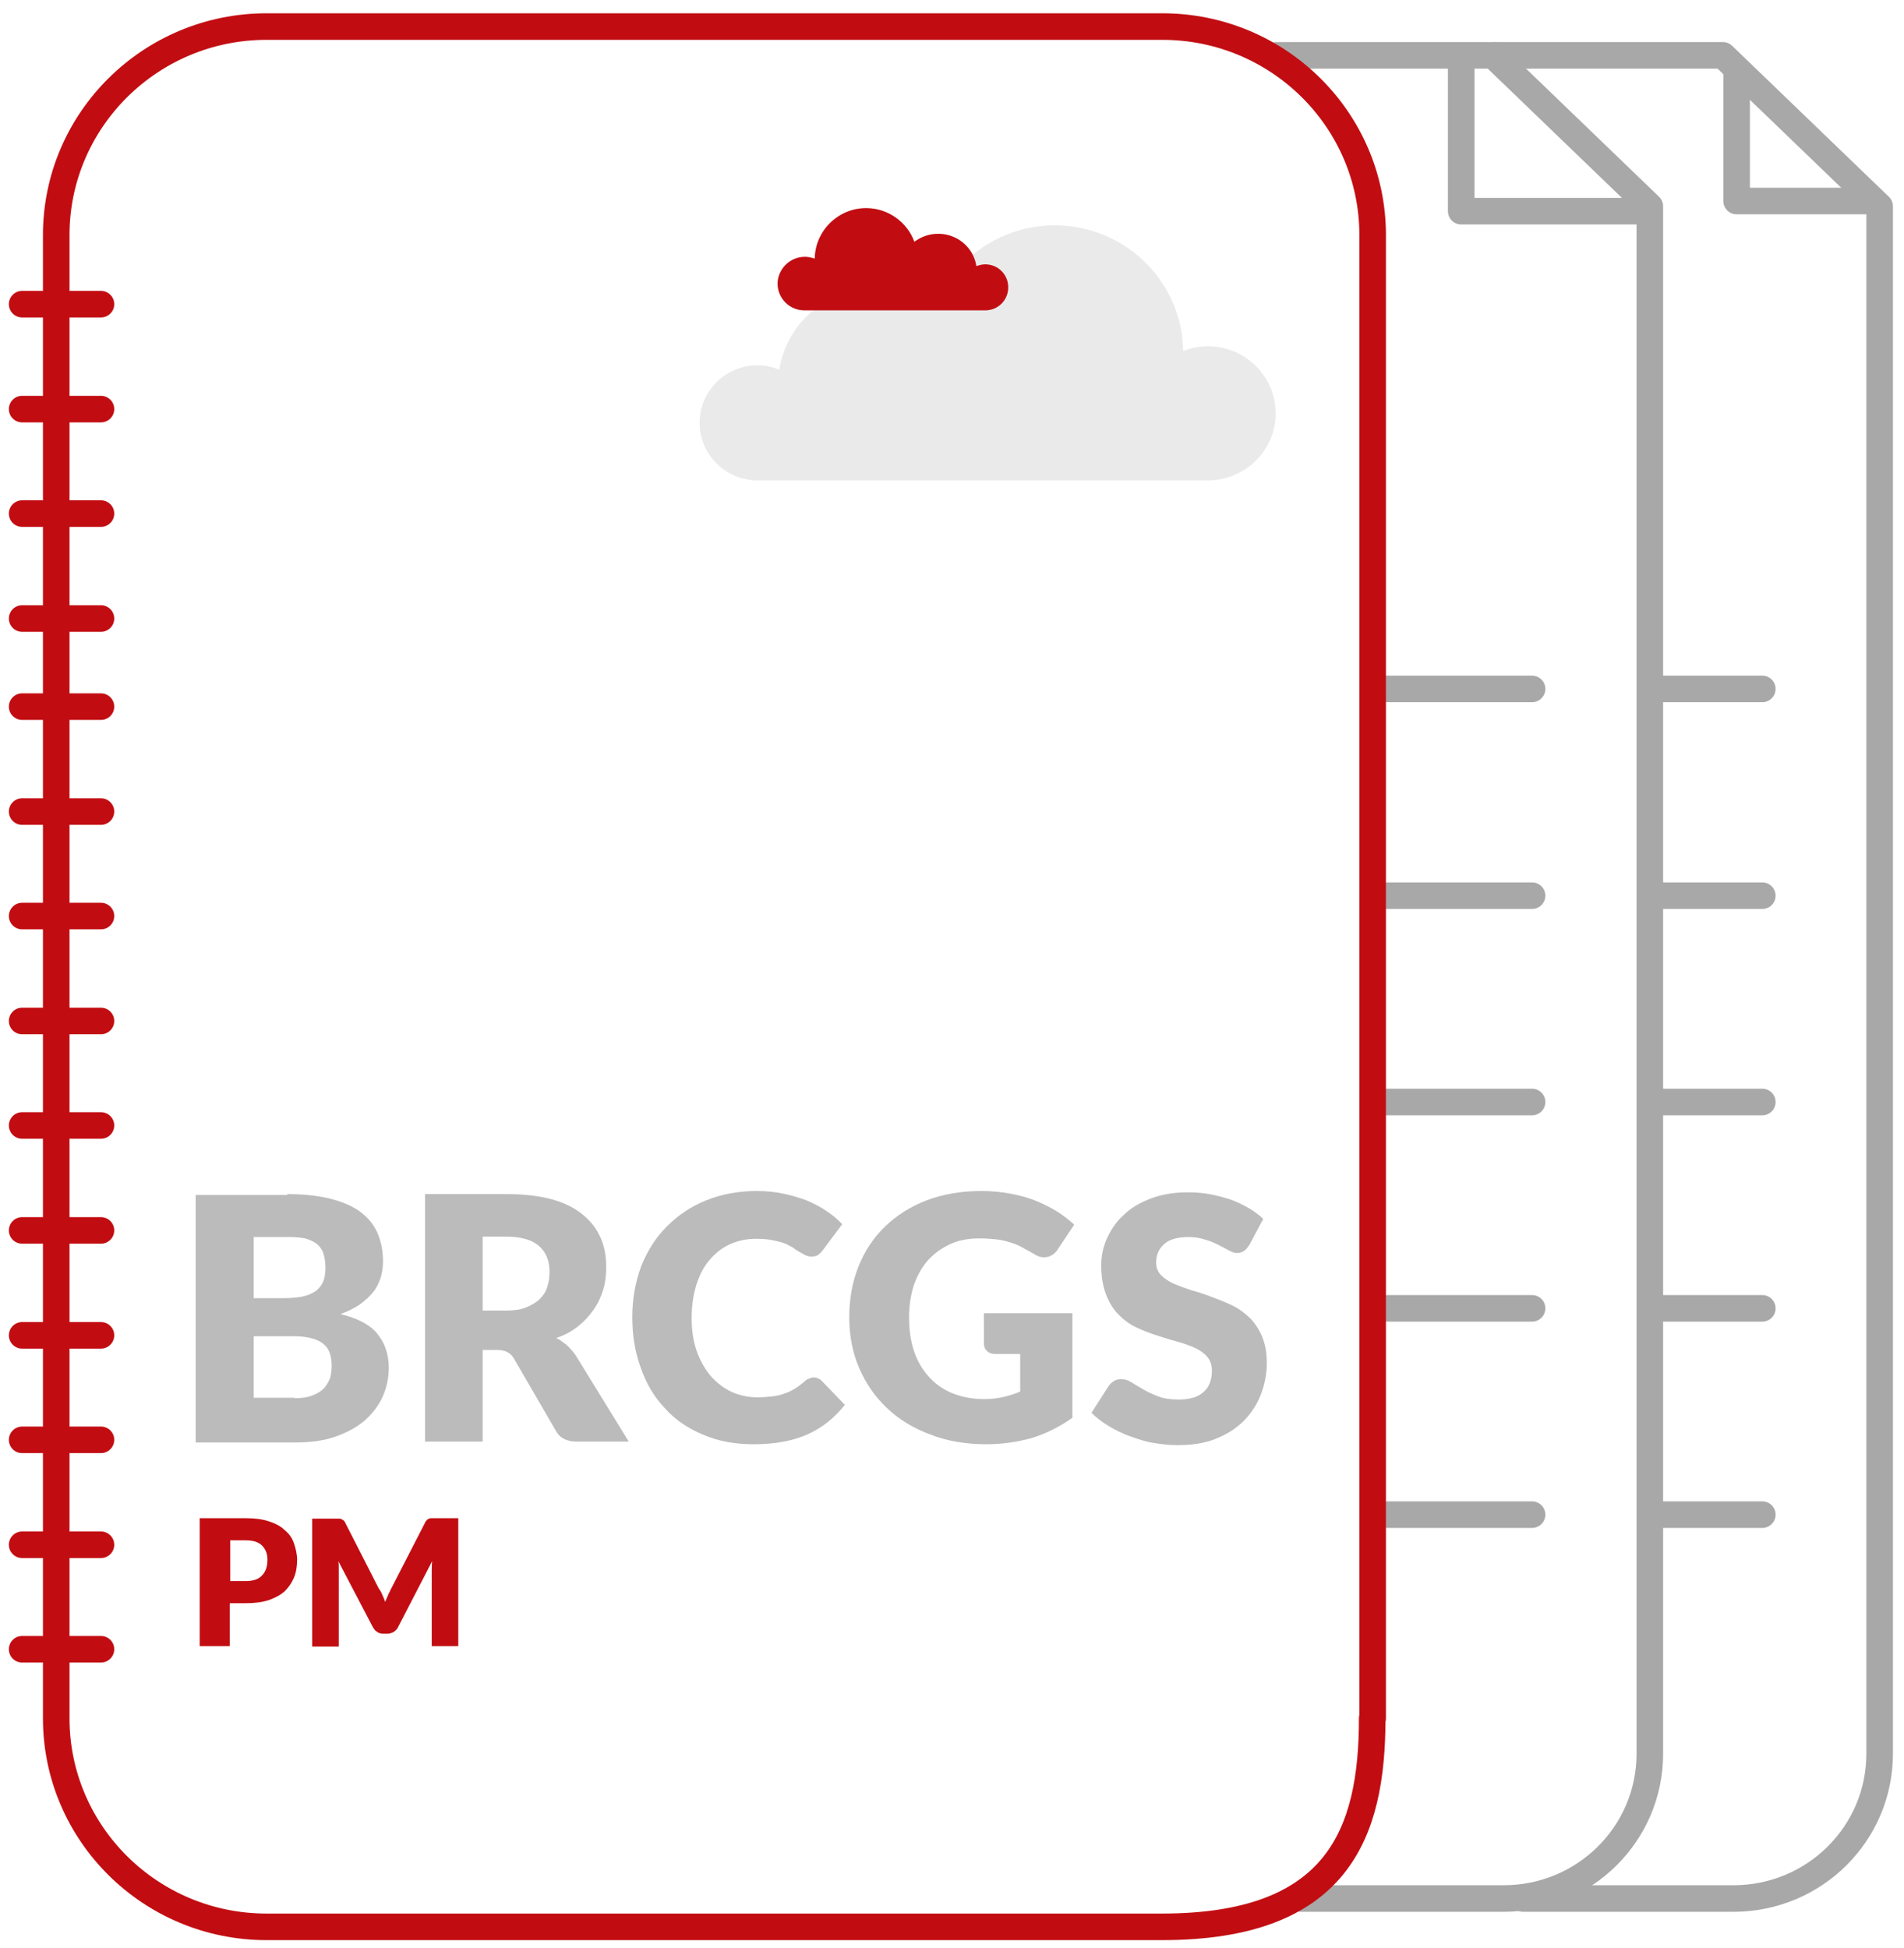 <?xml version="1.0" encoding="utf-8"?>
<!-- Generator: Adobe Illustrator 21.1.0, SVG Export Plug-In . SVG Version: 6.00 Build 0)  -->
<svg version="1.1" id="Layer_1" xmlns="http://www.w3.org/2000/svg" xmlns:xlink="http://www.w3.org/1999/xlink" x="0px" y="0px"
	 width="430px" height="440px" viewBox="0 0 430 440" style="enable-background:new 0 0 430 440;" xml:space="preserve">
<style type="text/css">
	.st0{fill:#EAEAEA;}
	.st1{fill:#C10D12;}
	.st2{fill:none;stroke:#A8A8A8;stroke-width:6;stroke-linecap:round;stroke-linejoin:round;stroke-miterlimit:10;}
	.st3{fill:none;stroke:#C10D12;stroke-width:6;stroke-linecap:round;stroke-linejoin:round;stroke-miterlimit:10;}
	.st4{fill:#BBBBBB;}
</style>
<g>
	<g>
		<path class="st0" d="M272.8,78.2c-2,0-3.8,0.4-5.6,1.1c-0.2-15.7-13.1-28.4-29-28.4c-12.5,0-23.2,7.9-27.3,18.9
			c-3.7-2.8-8.3-4.6-13.4-4.6c-10.9,0-19.9,7.9-21.5,18.3c-1.5-0.6-3.2-1-4.9-1c-7.2,0-13.1,5.8-13.1,13c0,7.2,5.9,13,13.1,13h101.7
			c8.4,0,15.3-6.8,15.3-15.1C288.1,85,281.2,78.2,272.8,78.2z"/>
		<path class="st1" d="M181.8,58c0.8,0,1.5,0.2,2.2,0.4c0.1-6.3,5.3-11.4,11.6-11.4c5,0,9.3,3.2,10.9,7.6c1.5-1.1,3.3-1.8,5.4-1.8
			c4.4,0,8,3.2,8.6,7.3c0.6-0.2,1.3-0.4,2-0.4c2.9,0,5.2,2.3,5.2,5.2s-2.3,5.2-5.2,5.2h-40.8c-3.4,0-6.1-2.7-6.1-6.1
			C175.7,60.7,178.4,58,181.8,58z"/>
	</g>
	<g>
		<path class="st2" d="M288.3,12.5h48.9l35.4,34.1v349.5c0,18.1-14.8,32.7-33,32.7h-45.8"/>
		<polyline class="st2" points="330,13.7 330,47.7 370.5,47.7 		"/>
		<line class="st2" x1="313.2" y1="155.6" x2="346" y2="155.6"/>
		<line class="st2" x1="313.2" y1="202.3" x2="346" y2="202.3"/>
		<line class="st2" x1="313.2" y1="248.9" x2="346" y2="248.9"/>
		<line class="st2" x1="313.2" y1="295.5" x2="346" y2="295.5"/>
		<line class="st2" x1="313.2" y1="342.1" x2="346" y2="342.1"/>
	</g>
	<path class="st3" d="M309.9,388.1c0,26-7.7,47.1-47.5,47.1H60.2c-26.2,0-47.5-21.1-47.5-47.1v-335C12.7,27.1,34,6,60.2,6h202.3
		c26.2,0,47.5,21.1,47.5,47.1V388.1z"/>
	<g>
		<line class="st3" x1="5" y1="159.6" x2="22.8" y2="159.6"/>
		<line class="st3" x1="5" y1="183.3" x2="22.8" y2="183.3"/>
		<line class="st3" x1="5" y1="206.9" x2="22.8" y2="206.9"/>
		<line class="st3" x1="5" y1="230.6" x2="22.8" y2="230.6"/>
		<line class="st3" x1="5" y1="254.2" x2="22.8" y2="254.2"/>
		<line class="st3" x1="5" y1="277.9" x2="22.8" y2="277.9"/>
		<line class="st3" x1="5" y1="301.6" x2="22.8" y2="301.6"/>
		<line class="st3" x1="5" y1="325.2" x2="22.8" y2="325.2"/>
		<line class="st3" x1="5" y1="348.9" x2="22.8" y2="348.9"/>
		<line class="st3" x1="5" y1="372.5" x2="22.8" y2="372.5"/>
		<line class="st3" x1="5" y1="68.7" x2="22.8" y2="68.7"/>
		<line class="st3" x1="5" y1="92.4" x2="22.8" y2="92.4"/>
		<line class="st3" x1="5" y1="116" x2="22.8" y2="116"/>
		<line class="st3" x1="5" y1="139.7" x2="22.8" y2="139.7"/>
	</g>
	<path class="st2" d="M338,12.5h51.1l35.4,34.1v349.5c0,18.1-14.8,32.7-33,32.7h-47.5"/>
	<polyline class="st2" points="392.2,16.5 392.2,45.4 422.5,45.4 	"/>
	<line class="st2" x1="375.2" y1="155.6" x2="398" y2="155.6"/>
	<line class="st2" x1="375.2" y1="202.3" x2="398" y2="202.3"/>
	<line class="st2" x1="375.2" y1="248.9" x2="398" y2="248.9"/>
	<line class="st2" x1="375.2" y1="295.5" x2="398" y2="295.5"/>
	<line class="st2" x1="375.2" y1="342.1" x2="398" y2="342.1"/>
	<g>
		<path class="st1" d="M51.9,362.1v9.7h-6.8v-28.9h10.3c2.1,0,3.8,0.2,5.3,0.7c1.5,0.5,2.7,1.1,3.6,2c1,0.8,1.7,1.8,2.1,3
			s0.7,2.4,0.7,3.7c0,1.4-0.2,2.8-0.7,4c-0.5,1.2-1.2,2.2-2.1,3.1c-1,0.9-2.2,1.5-3.6,2c-1.5,0.5-3.2,0.7-5.2,0.7H51.9z M51.9,357.1
			h3.5c1.8,0,3-0.4,3.8-1.3c0.8-0.8,1.2-2,1.2-3.5c0-0.7-0.1-1.3-0.3-1.8c-0.2-0.5-0.5-1-0.9-1.4c-0.4-0.4-0.9-0.7-1.5-0.9
			c-0.6-0.2-1.4-0.3-2.2-0.3h-3.5V357.1z"/>
		<path class="st1" d="M86.3,360.1c0.2,0.5,0.5,1.1,0.7,1.7c0.2-0.6,0.5-1.1,0.7-1.7c0.3-0.5,0.5-1.1,0.8-1.6l7.5-14.6
			c0.1-0.3,0.3-0.4,0.4-0.6c0.1-0.1,0.3-0.2,0.5-0.3c0.2-0.1,0.4-0.1,0.6-0.1c0.2,0,0.5,0,0.8,0h5.2v28.9h-6v-16.6
			c0-0.8,0-1.7,0.1-2.6l-7.7,14.9c-0.2,0.5-0.6,0.8-1,1.1c-0.4,0.2-0.9,0.4-1.4,0.4h-0.9c-0.5,0-1-0.1-1.4-0.4
			c-0.4-0.2-0.7-0.6-1-1.1l-7.8-14.9c0.1,0.5,0.1,0.9,0.1,1.4c0,0.5,0,0.9,0,1.3v16.6h-6v-28.9h5.2c0.3,0,0.6,0,0.8,0s0.4,0,0.6,0.1
			c0.2,0.1,0.3,0.2,0.5,0.3c0.1,0.1,0.3,0.3,0.4,0.6l7.5,14.7C85.8,359.1,86.1,359.6,86.3,360.1z"/>
	</g>
	<g>
		<path class="st4" d="M64.9,269.7c3.9,0,7.2,0.4,9.9,1.1c2.7,0.7,5,1.7,6.7,3c1.7,1.3,3,2.9,3.8,4.8c0.8,1.9,1.2,4,1.2,6.3
			c0,1.3-0.2,2.5-0.5,3.6c-0.4,1.2-0.9,2.3-1.7,3.3c-0.8,1-1.8,1.9-3,2.8c-1.2,0.8-2.7,1.6-4.4,2.2c3.7,0.9,6.5,2.3,8.2,4.3
			s2.7,4.6,2.7,7.8c0,2.4-0.5,4.6-1.4,6.6c-0.9,2-2.3,3.8-4.1,5.4c-1.8,1.5-4,2.7-6.6,3.6c-2.6,0.9-5.6,1.3-9,1.3H44.2v-55.9H64.9z
			 M57.3,279.4v13.8h6.8c1.4,0,2.7-0.1,3.9-0.3c1.2-0.2,2.1-0.6,3-1.1c0.8-0.5,1.4-1.2,1.9-2.1c0.4-0.9,0.6-2,0.6-3.4
			c0-1.3-0.2-2.4-0.5-3.3c-0.3-0.9-0.9-1.6-1.5-2.1c-0.7-0.5-1.6-0.9-2.6-1.2c-1.1-0.2-2.3-0.3-3.8-0.3H57.3z M66.5,315.8
			c1.7,0,3.1-0.2,4.2-0.7c1.1-0.4,2-1,2.6-1.7c0.6-0.7,1-1.5,1.3-2.3c0.2-0.9,0.3-1.8,0.3-2.6c0-1-0.1-1.9-0.4-2.8s-0.7-1.5-1.4-2.1
			s-1.5-1-2.6-1.3c-1.1-0.3-2.4-0.5-4.1-0.5h-9.1v13.9H66.5z"/>
		<path class="st4" d="M142,325.6h-11.8c-2.2,0-3.8-0.8-4.7-2.5l-9.4-16.2c-0.4-0.7-0.9-1.2-1.5-1.5c-0.5-0.3-1.3-0.5-2.3-0.5H109
			v20.7H96v-55.9h18.3c4.1,0,7.5,0.4,10.4,1.2c2.9,0.8,5.2,2,7,3.5c1.8,1.5,3.1,3.2,4,5.3s1.2,4.2,1.2,6.6c0,1.8-0.2,3.5-0.7,5.1
			c-0.5,1.6-1.2,3.1-2.2,4.5c-1,1.4-2.1,2.6-3.5,3.7c-1.4,1.1-3,2-4.9,2.6c0.9,0.4,1.6,1,2.4,1.6c0.7,0.7,1.4,1.4,2,2.3L142,325.6z
			 M114.3,296c1.8,0,3.3-0.2,4.5-0.7s2.3-1.1,3.1-1.9c0.8-0.8,1.4-1.7,1.7-2.8c0.4-1.1,0.5-2.2,0.5-3.4c0-2.5-0.8-4.4-2.4-5.8
			c-1.6-1.4-4.1-2.1-7.5-2.1H109V296H114.3z"/>
		<path class="st4" d="M183.8,311.1c0.3,0,0.6,0.1,0.9,0.2c0.3,0.1,0.6,0.3,0.9,0.6l5.2,5.4c-2.3,2.9-5.1,5.2-8.5,6.7
			c-3.4,1.5-7.5,2.2-12.1,2.2c-4.3,0-8.1-0.7-11.5-2.2c-3.4-1.4-6.3-3.4-8.6-6c-2.4-2.5-4.2-5.6-5.4-9.1c-1.3-3.5-1.9-7.3-1.9-11.4
			c0-4.2,0.7-8,2-11.5c1.4-3.5,3.3-6.5,5.8-9c2.5-2.5,5.4-4.5,8.9-5.9c3.5-1.4,7.3-2.1,11.4-2.1c2.1,0,4.1,0.2,6,0.6
			c1.9,0.4,3.6,0.9,5.2,1.5c1.6,0.7,3.1,1.4,4.5,2.4c1.4,0.9,2.6,1.9,3.6,3l-4.4,5.9c-0.3,0.4-0.6,0.7-1,1c-0.4,0.3-0.9,0.4-1.6,0.4
			c-0.5,0-0.9-0.1-1.3-0.3c-0.4-0.2-0.9-0.5-1.3-0.7c-0.5-0.3-1-0.6-1.5-1c-0.6-0.3-1.2-0.7-2-1c-0.8-0.3-1.7-0.5-2.7-0.7
			c-1-0.2-2.2-0.3-3.6-0.3c-2.2,0-4.1,0.4-5.9,1.2c-1.8,0.8-3.3,2-4.6,3.5c-1.3,1.5-2.3,3.4-3,5.6c-0.7,2.2-1.1,4.7-1.1,7.6
			c0,2.9,0.4,5.4,1.2,7.6c0.8,2.2,1.9,4.1,3.2,5.6c1.4,1.5,2.9,2.7,4.7,3.5c1.8,0.8,3.7,1.2,5.8,1.2c1.2,0,2.3-0.1,3.2-0.2
			c1-0.1,1.9-0.3,2.7-0.6c0.9-0.3,1.6-0.6,2.4-1.1c0.7-0.4,1.5-1,2.3-1.7c0.3-0.3,0.6-0.5,1-0.6C183,311.2,183.4,311.1,183.8,311.1z
			"/>
		<path class="st4" d="M222.2,296.6h20v23.6c-2.9,2.1-6,3.6-9.2,4.6c-3.3,0.9-6.7,1.4-10.2,1.4c-4.6,0-8.9-0.7-12.7-2.2
			c-3.8-1.4-7.1-3.4-9.8-6c-2.7-2.5-4.8-5.6-6.3-9.1c-1.5-3.5-2.2-7.3-2.2-11.4c0-4.2,0.7-8,2.1-11.5c1.4-3.5,3.4-6.5,6-9
			c2.6-2.5,5.7-4.5,9.4-5.9c3.7-1.4,7.8-2.1,12.3-2.1c2.3,0,4.5,0.2,6.6,0.6c2.1,0.4,4,0.9,5.7,1.6c1.7,0.7,3.3,1.5,4.8,2.4
			c1.4,0.9,2.7,1.9,3.9,3l-3.8,5.7c-0.6,0.9-1.4,1.4-2.3,1.6c-0.9,0.2-2,0-3-0.7c-1-0.6-2-1.1-2.9-1.6s-1.8-0.8-2.8-1.1
			c-1-0.3-2-0.5-3-0.6c-1.1-0.1-2.2-0.2-3.6-0.2c-2.4,0-4.7,0.4-6.6,1.3c-2,0.9-3.6,2.1-5,3.6c-1.4,1.6-2.4,3.4-3.2,5.6
			c-0.7,2.2-1.1,4.6-1.1,7.3c0,3,0.4,5.6,1.2,7.9c0.8,2.3,2,4.2,3.5,5.8c1.5,1.6,3.3,2.8,5.4,3.6c2.1,0.8,4.4,1.2,7,1.2
			c1.6,0,3-0.2,4.3-0.5c1.3-0.3,2.5-0.7,3.7-1.2v-8.5h-5.6c-0.8,0-1.5-0.2-1.9-0.7c-0.5-0.4-0.7-1-0.7-1.7V296.6z"/>
		<path class="st4" d="M282.2,281.1c-0.4,0.6-0.8,1.1-1.2,1.4c-0.4,0.3-1,0.5-1.6,0.5c-0.6,0-1.2-0.2-1.9-0.6
			c-0.7-0.4-1.5-0.8-2.3-1.2s-1.8-0.9-3-1.2c-1.1-0.4-2.4-0.6-3.8-0.6c-2.4,0-4.3,0.5-5.5,1.6s-1.8,2.4-1.8,4.2
			c0,1.1,0.4,2.1,1.1,2.8c0.7,0.7,1.7,1.4,2.8,1.9c1.2,0.5,2.5,1,4,1.5c1.5,0.4,3,0.9,4.6,1.5c1.6,0.6,3.1,1.2,4.6,1.9
			c1.5,0.7,2.8,1.7,4,2.8c1.2,1.2,2.1,2.6,2.8,4.2c0.7,1.7,1.1,3.6,1.1,6c0,2.6-0.5,5-1.4,7.3c-0.9,2.3-2.2,4.2-3.9,5.9
			c-1.7,1.7-3.8,3-6.3,4c-2.5,1-5.4,1.4-8.6,1.4c-1.8,0-3.5-0.2-5.4-0.5s-3.6-0.9-5.3-1.5s-3.3-1.4-4.8-2.3c-1.5-0.9-2.8-1.9-3.9-3
			l3.9-6.1c0.3-0.4,0.7-0.8,1.2-1.1c0.5-0.3,1-0.4,1.6-0.4c0.8,0,1.6,0.2,2.3,0.7c0.8,0.5,1.7,1,2.7,1.6c1,0.6,2.1,1.1,3.4,1.6
			c1.3,0.5,2.8,0.7,4.6,0.7c2.4,0,4.2-0.5,5.5-1.6s2-2.7,2-4.9c0-1.3-0.4-2.4-1.1-3.2s-1.7-1.5-2.8-2c-1.2-0.5-2.5-1-4-1.4
			c-1.5-0.4-3-0.9-4.6-1.4c-1.6-0.5-3.1-1.1-4.6-1.8c-1.5-0.7-2.8-1.7-4-2.9c-1.2-1.2-2.1-2.7-2.8-4.5c-0.7-1.8-1.1-4-1.1-6.6
			c0-2.1,0.4-4.1,1.3-6.1c0.9-2,2.1-3.8,3.8-5.3c1.6-1.6,3.7-2.8,6.1-3.7c2.4-0.9,5.1-1.4,8.2-1.4c1.7,0,3.4,0.1,5,0.4
			c1.6,0.3,3.2,0.7,4.7,1.2c1.5,0.5,2.8,1.2,4.1,1.9c1.3,0.7,2.4,1.6,3.4,2.5L282.2,281.1z"/>
	</g>
</g>
</svg>
